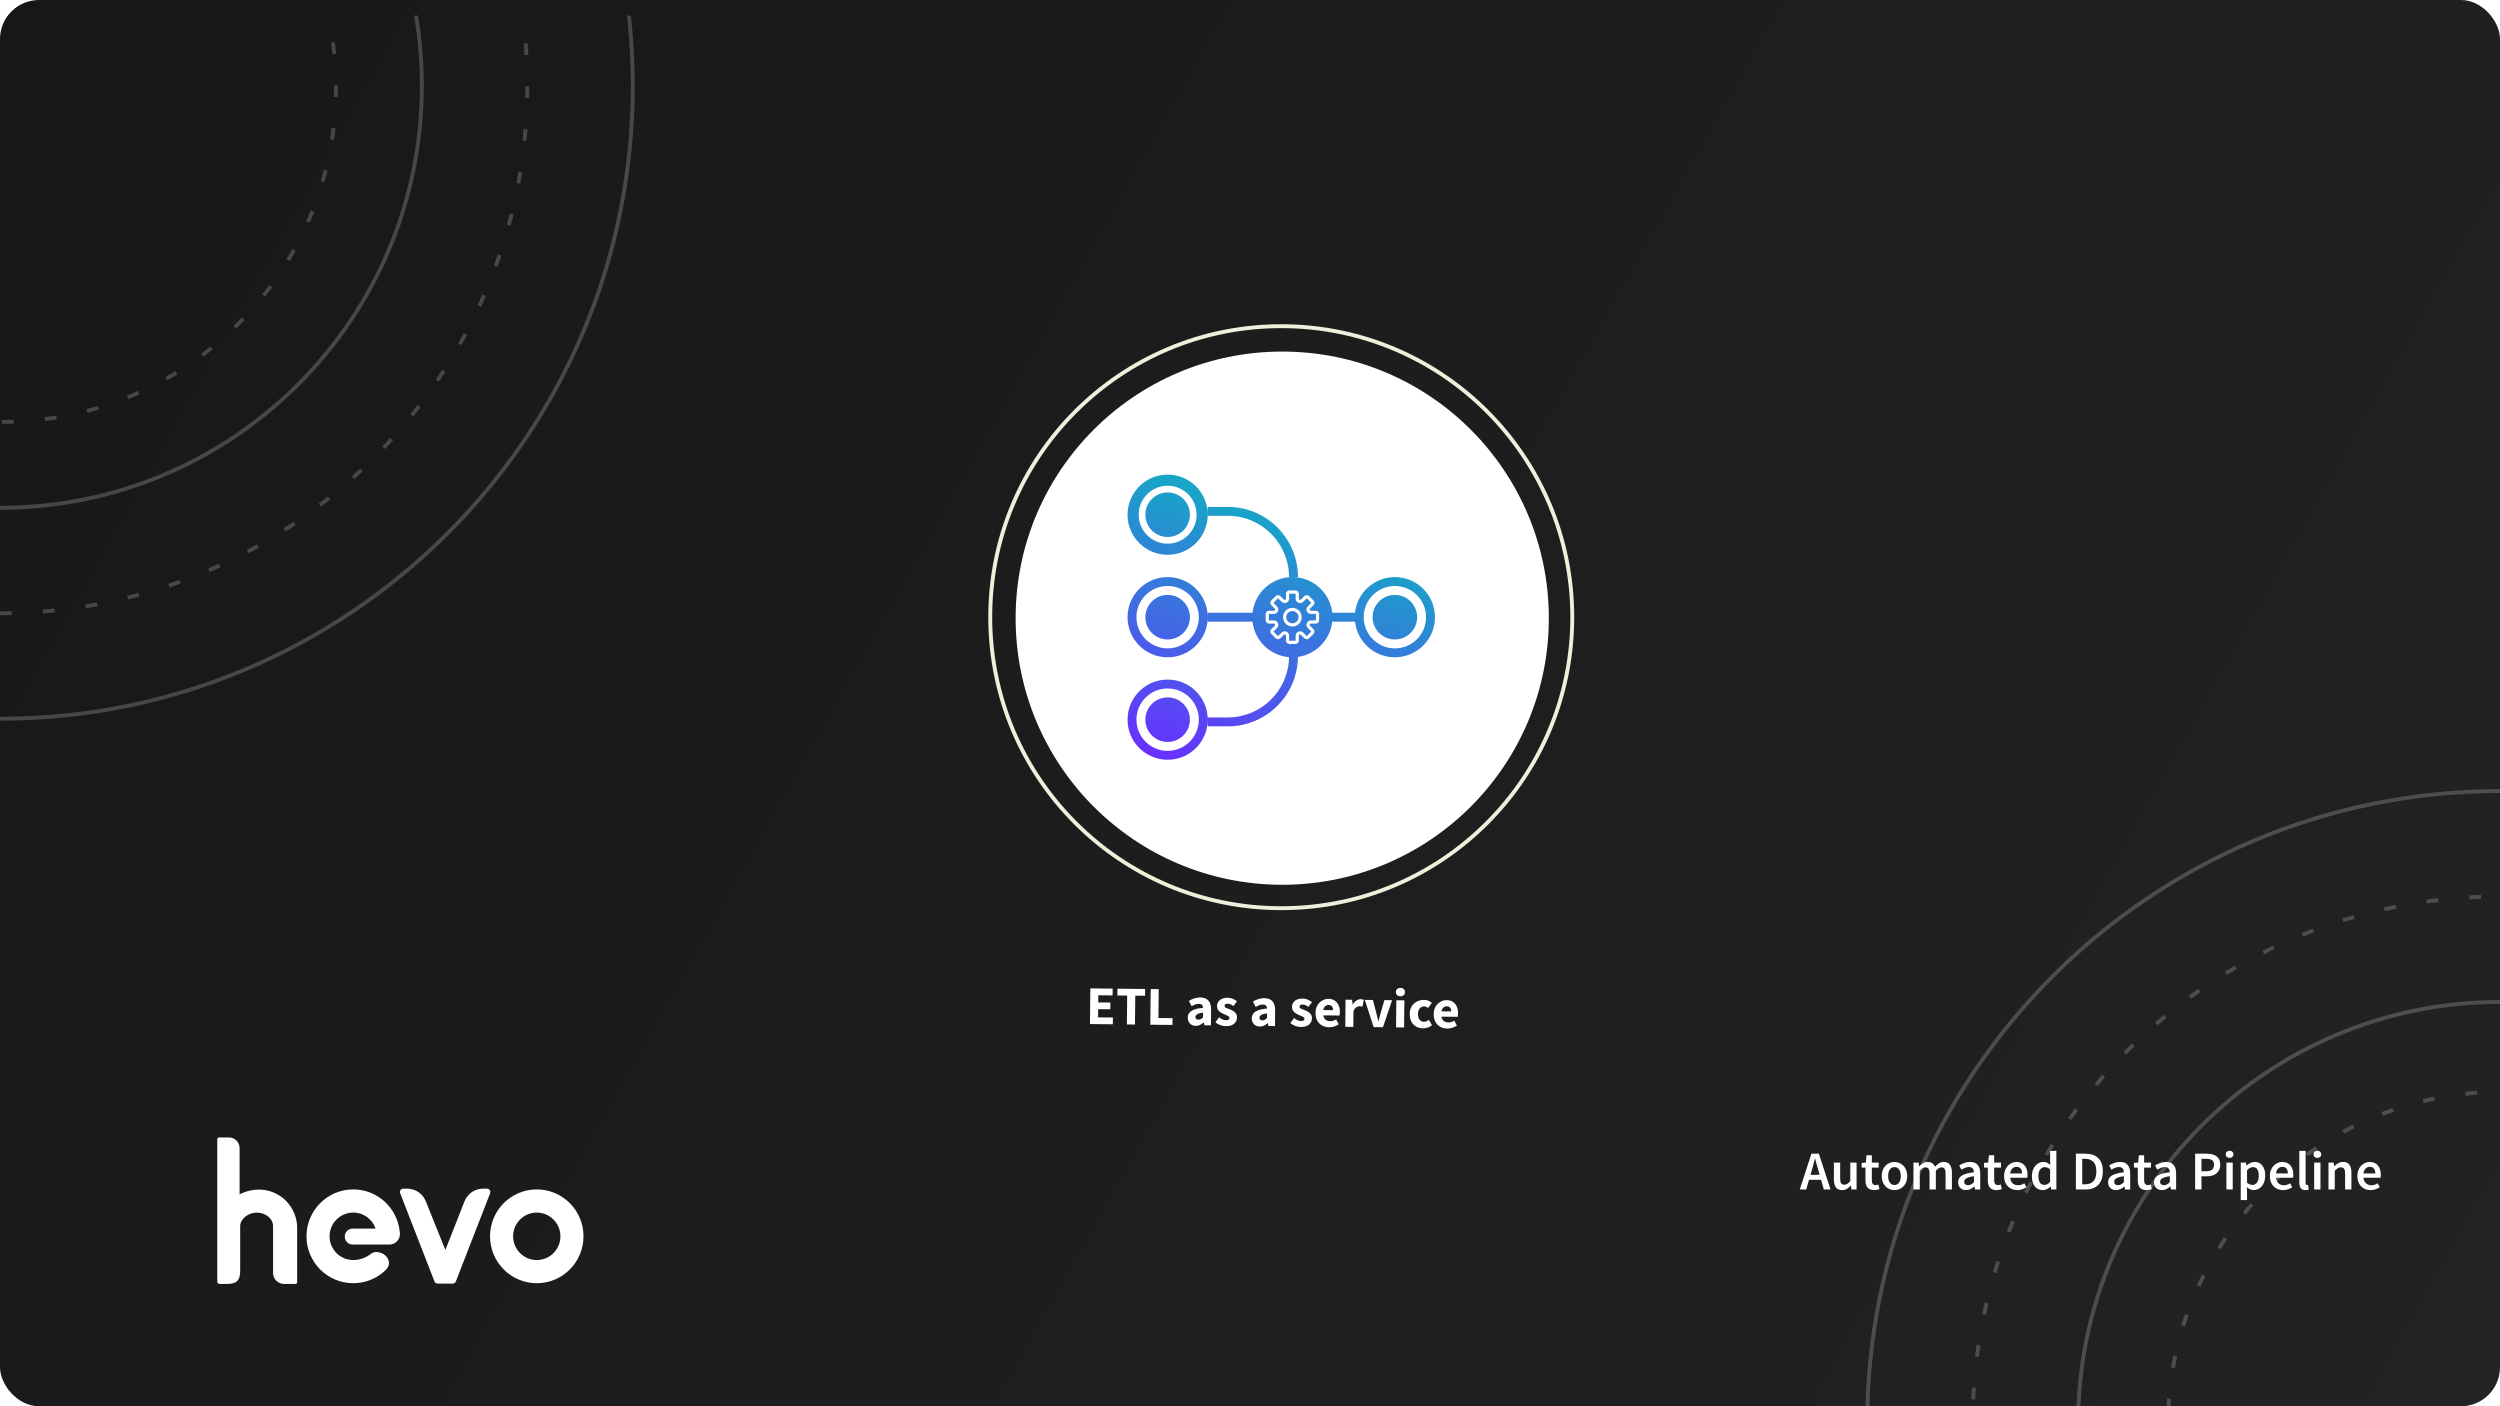 <?xml version="1.0"?>
<svg xmlns="http://www.w3.org/2000/svg" width="1280" height="720" viewBox="0 0 1280 720" fill="none">
<g clip-path="url(#clip0_21473_74171)">
<rect width="1280" height="720" rx="20" fill="white"/>
<rect width="1280" height="720" fill="url(#paint0_linear_21473_74171)"/>
<g clip-path="url(#clip1_21473_74171)" filter="url(#filter0_dd_21473_74171)">
<path opacity="0.2" d="M1280 1045C1458.94 1045 1604 899.94 1604 721C1604 542.06 1458.94 397 1280 397C1101.06 397 956 542.06 956 721C956 899.94 1101.06 1045 1280 1045Z" stroke="white" stroke-width="2"/>
<path opacity="0.2" fill-rule="evenodd" clip-rule="evenodd" d="M1280 991C1429.12 991 1550 870.117 1550 721C1550 571.883 1429.12 451 1280 451C1130.88 451 1010 571.883 1010 721C1010 870.117 1130.88 991 1280 991Z" stroke="white" stroke-width="2" stroke-dasharray="6 16"/>
<path opacity="0.2" d="M1280 937C1399.29 937 1496 840.294 1496 721C1496 601.706 1399.29 505 1280 505C1160.71 505 1064 601.706 1064 721C1064 840.294 1160.71 937 1280 937Z" stroke="white" stroke-width="2"/>
<path opacity="0.2" fill-rule="evenodd" clip-rule="evenodd" d="M1281 893C1375.44 893 1452 816.441 1452 722C1452 627.559 1375.44 551 1281 551C1186.56 551 1110 627.559 1110 722C1110 816.441 1186.56 893 1281 893Z" stroke="white" stroke-width="2" stroke-dasharray="6 16"/>
<path opacity="0.2" d="M0 360C178.94 360 324 214.94 324 36C324 -142.94 178.94 -288 0 -288C-178.94 -288 -324 -142.94 -324 36C-324 214.94 -178.94 360 0 360Z" stroke="white" stroke-width="2"/>
<path opacity="0.2" fill-rule="evenodd" clip-rule="evenodd" d="M0 306C149.117 306 270 185.117 270 36C270 -113.117 149.117 -234 0 -234C-149.117 -234 -270 -113.117 -270 36C-270 185.117 -149.117 306 0 306Z" stroke="white" stroke-width="2" stroke-dasharray="6 16"/>
<path opacity="0.2" d="M0 252C119.294 252 216 155.294 216 36C216 -83.293 119.294 -180 0 -180C-119.294 -180 -216 -83.293 -216 36C-216 155.294 -119.294 252 0 252Z" stroke="white" stroke-width="2"/>
<path opacity="0.2" fill-rule="evenodd" clip-rule="evenodd" d="M1 208C95.441 208 172 131.441 172 37C172 -57.441 95.441 -134 1 -134C-93.441 -134 -170 -57.441 -170 37C-170 131.441 -93.441 208 1 208Z" stroke="white" stroke-width="2" stroke-dasharray="6 16"/>
</g>
<path d="M927.619 599.256L926.975 601.496H931.651L931.007 599.256C930.708 598.285 930.419 597.287 930.139 596.26C929.878 595.233 929.616 594.216 929.355 593.208H929.243C928.982 594.235 928.72 595.261 928.459 596.288C928.198 597.296 927.918 598.285 927.619 599.256ZM921.487 609L927.451 590.688H931.259L937.223 609H933.807L932.379 604.044H926.219L924.791 609H921.487ZM943.179 609.336C941.704 609.336 940.631 608.869 939.959 607.936C939.287 606.984 938.951 605.631 938.951 603.876V595.252H942.171V603.456C942.171 604.595 942.339 605.397 942.675 605.864C943.011 606.331 943.552 606.564 944.299 606.564C944.896 606.564 945.419 606.415 945.867 606.116C946.334 605.817 946.828 605.332 947.351 604.66V595.252H950.571V609H947.939L947.687 606.984H947.603C947.006 607.693 946.352 608.263 945.643 608.692C944.952 609.121 944.131 609.336 943.179 609.336ZM959.493 609.336C958.691 609.336 958.009 609.215 957.449 608.972C956.908 608.729 956.46 608.393 956.105 607.964C955.769 607.516 955.517 606.993 955.349 606.396C955.2 605.78 955.125 605.099 955.125 604.352V597.8H953.165V595.392L955.293 595.252L955.685 591.5H958.373V595.252H961.873V597.8H958.373V604.352C958.373 605.957 959.017 606.76 960.305 606.76C960.548 606.76 960.791 606.732 961.033 606.676C961.295 606.62 961.528 606.545 961.733 606.452L962.293 608.832C961.92 608.963 961.491 609.075 961.005 609.168C960.539 609.28 960.035 609.336 959.493 609.336ZM969.957 609.336C969.098 609.336 968.277 609.177 967.493 608.86C966.709 608.543 966.009 608.076 965.393 607.46C964.796 606.844 964.32 606.088 963.965 605.192C963.61 604.296 963.433 603.279 963.433 602.14C963.433 601.001 963.61 599.984 963.965 599.088C964.32 598.192 964.796 597.436 965.393 596.82C966.009 596.204 966.709 595.737 967.493 595.42C968.277 595.084 969.098 594.916 969.957 594.916C970.816 594.916 971.637 595.084 972.421 595.42C973.224 595.737 973.924 596.204 974.521 596.82C975.118 597.436 975.594 598.192 975.949 599.088C976.322 599.984 976.509 601.001 976.509 602.14C976.509 603.279 976.322 604.296 975.949 605.192C975.594 606.088 975.118 606.844 974.521 607.46C973.924 608.076 973.224 608.543 972.421 608.86C971.637 609.177 970.816 609.336 969.957 609.336ZM969.957 606.704C970.965 606.704 971.758 606.293 972.337 605.472C972.916 604.632 973.205 603.521 973.205 602.14C973.205 600.74 972.916 599.629 972.337 598.808C971.758 597.968 970.965 597.548 969.957 597.548C968.949 597.548 968.156 597.968 967.577 598.808C967.017 599.629 966.737 600.74 966.737 602.14C966.737 603.521 967.017 604.632 967.577 605.472C968.156 606.293 968.949 606.704 969.957 606.704ZM979.696 609V595.252H982.356L982.58 597.128H982.692C983.271 596.512 983.896 595.989 984.568 595.56C985.259 595.131 986.034 594.916 986.892 594.916C987.9 594.916 988.703 595.131 989.3 595.56C989.916 595.989 990.383 596.596 990.7 597.38C991.354 596.671 992.035 596.083 992.744 595.616C993.454 595.149 994.247 594.916 995.124 594.916C996.58 594.916 997.654 595.392 998.344 596.344C999.035 597.277 999.38 598.621 999.38 600.376V609H996.132V600.796C996.132 599.657 995.955 598.855 995.6 598.388C995.264 597.921 994.742 597.688 994.032 597.688C993.174 597.688 992.212 598.257 991.148 599.396V609H987.928V600.796C987.928 599.657 987.751 598.855 987.396 598.388C987.06 597.921 986.528 597.688 985.8 597.688C984.942 597.688 983.98 598.257 982.916 599.396V609H979.696ZM1006.63 609.336C1005.41 609.336 1004.43 608.972 1003.69 608.244C1002.94 607.497 1002.57 606.517 1002.57 605.304C1002.57 604.576 1002.72 603.932 1003.01 603.372C1003.33 602.793 1003.82 602.299 1004.47 601.888C1005.14 601.477 1005.98 601.132 1006.99 600.852C1008.02 600.572 1009.24 600.357 1010.66 600.208C1010.64 599.853 1010.58 599.517 1010.49 599.2C1010.42 598.864 1010.28 598.575 1010.07 598.332C1009.88 598.071 1009.63 597.875 1009.31 597.744C1009 597.595 1008.6 597.52 1008.14 597.52C1007.47 597.52 1006.8 597.651 1006.15 597.912C1005.52 598.173 1004.89 598.491 1004.27 598.864L1003.1 596.708C1003.86 596.223 1004.72 595.803 1005.67 595.448C1006.63 595.093 1007.65 594.916 1008.75 594.916C1010.47 594.916 1011.75 595.429 1012.59 596.456C1013.45 597.464 1013.88 598.929 1013.88 600.852V609H1011.22L1010.99 607.488H1010.88C1010.27 608.011 1009.6 608.449 1008.89 608.804C1008.2 609.159 1007.45 609.336 1006.63 609.336ZM1007.66 606.816C1008.22 606.816 1008.73 606.685 1009.17 606.424C1009.64 606.163 1010.14 605.789 1010.66 605.304V602.224C1009.72 602.336 1008.94 602.485 1008.31 602.672C1007.67 602.859 1007.16 603.073 1006.77 603.316C1006.37 603.54 1006.09 603.801 1005.93 604.1C1005.76 604.399 1005.67 604.716 1005.67 605.052C1005.67 605.668 1005.86 606.116 1006.23 606.396C1006.61 606.676 1007.08 606.816 1007.66 606.816ZM1022.14 609.336C1021.34 609.336 1020.65 609.215 1020.09 608.972C1019.55 608.729 1019.1 608.393 1018.75 607.964C1018.41 607.516 1018.16 606.993 1017.99 606.396C1017.84 605.78 1017.77 605.099 1017.77 604.352V597.8H1015.81V595.392L1017.94 595.252L1018.33 591.5H1021.02V595.252H1024.52V597.8H1021.02V604.352C1021.02 605.957 1021.66 606.76 1022.95 606.76C1023.19 606.76 1023.44 606.732 1023.68 606.676C1023.94 606.62 1024.17 606.545 1024.38 606.452L1024.94 608.832C1024.56 608.963 1024.14 609.075 1023.65 609.168C1023.18 609.28 1022.68 609.336 1022.14 609.336ZM1032.85 609.336C1031.9 609.336 1031.02 609.177 1030.19 608.86C1029.37 608.524 1028.65 608.048 1028.04 607.432C1027.42 606.816 1026.94 606.069 1026.58 605.192C1026.25 604.296 1026.08 603.279 1026.08 602.14C1026.08 601.02 1026.26 600.012 1026.61 599.116C1026.96 598.22 1027.43 597.464 1028.01 596.848C1028.61 596.232 1029.29 595.756 1030.05 595.42C1030.82 595.084 1031.6 594.916 1032.41 594.916C1033.34 594.916 1034.16 595.075 1034.87 595.392C1035.58 595.709 1036.17 596.157 1036.63 596.736C1037.12 597.315 1037.48 598.005 1037.73 598.808C1037.97 599.611 1038.09 600.488 1038.09 601.44C1038.09 601.757 1038.07 602.056 1038.03 602.336C1038.02 602.616 1037.99 602.84 1037.95 603.008H1029.21C1029.36 604.24 1029.79 605.192 1030.5 605.864C1031.23 606.517 1032.15 606.844 1033.27 606.844C1033.87 606.844 1034.42 606.76 1034.93 606.592C1035.45 606.405 1035.96 606.153 1036.47 605.836L1037.56 607.852C1036.9 608.281 1036.18 608.636 1035.37 608.916C1034.57 609.196 1033.73 609.336 1032.85 609.336ZM1029.19 600.824H1035.29C1035.29 599.76 1035.06 598.929 1034.59 598.332C1034.14 597.716 1033.44 597.408 1032.49 597.408C1031.67 597.408 1030.95 597.697 1030.33 598.276C1029.72 598.855 1029.34 599.704 1029.19 600.824ZM1045.98 609.336C1044.25 609.336 1042.86 608.711 1041.84 607.46C1040.83 606.191 1040.33 604.417 1040.33 602.14C1040.33 601.02 1040.48 600.012 1040.8 599.116C1041.14 598.22 1041.58 597.464 1042.12 596.848C1042.66 596.232 1043.27 595.756 1043.97 595.42C1044.67 595.084 1045.4 594.916 1046.15 594.916C1046.93 594.916 1047.6 595.056 1048.14 595.336C1048.68 595.597 1049.22 595.961 1049.76 596.428L1049.65 594.216V589.232H1052.87V609H1050.21L1049.99 607.516H1049.87C1049.37 608.02 1048.78 608.449 1048.11 608.804C1047.44 609.159 1046.73 609.336 1045.98 609.336ZM1046.77 606.676C1047.79 606.676 1048.75 606.163 1049.65 605.136V598.724C1049.16 598.295 1048.69 597.996 1048.22 597.828C1047.77 597.66 1047.32 597.576 1046.85 597.576C1045.95 597.576 1045.2 597.968 1044.58 598.752C1043.97 599.536 1043.66 600.656 1043.66 602.112C1043.66 603.605 1043.92 604.744 1044.44 605.528C1044.98 606.293 1045.76 606.676 1046.77 606.676ZM1062.86 609V590.688H1067.76C1070.56 590.688 1072.74 591.444 1074.31 592.956C1075.88 594.468 1076.66 596.736 1076.66 599.76C1076.66 601.272 1076.45 602.607 1076.04 603.764C1075.65 604.921 1075.07 605.892 1074.31 606.676C1073.56 607.441 1072.65 608.02 1071.56 608.412C1070.5 608.804 1069.29 609 1067.92 609H1062.86ZM1066.1 606.368H1067.53C1069.4 606.368 1070.83 605.836 1071.82 604.772C1072.82 603.689 1073.33 602.019 1073.33 599.76C1073.33 597.52 1072.82 595.887 1071.82 594.86C1070.81 593.833 1069.38 593.32 1067.53 593.32H1066.1V606.368ZM1083.41 609.336C1082.19 609.336 1081.21 608.972 1080.47 608.244C1079.72 607.497 1079.35 606.517 1079.35 605.304C1079.35 604.576 1079.5 603.932 1079.8 603.372C1080.11 602.793 1080.6 602.299 1081.25 601.888C1081.92 601.477 1082.76 601.132 1083.77 600.852C1084.8 600.572 1086.02 600.357 1087.44 600.208C1087.42 599.853 1087.36 599.517 1087.27 599.2C1087.2 598.864 1087.06 598.575 1086.85 598.332C1086.66 598.071 1086.41 597.875 1086.1 597.744C1085.78 597.595 1085.39 597.52 1084.92 597.52C1084.25 597.52 1083.58 597.651 1082.93 597.912C1082.3 598.173 1081.67 598.491 1081.06 598.864L1079.88 596.708C1080.64 596.223 1081.5 595.803 1082.46 595.448C1083.41 595.093 1084.43 594.916 1085.54 594.916C1087.25 594.916 1088.53 595.429 1089.37 596.456C1090.23 597.464 1090.66 598.929 1090.66 600.852V609H1088L1087.78 607.488H1087.66C1087.05 608.011 1086.38 608.449 1085.68 608.804C1084.98 609.159 1084.23 609.336 1083.41 609.336ZM1084.44 606.816C1085 606.816 1085.51 606.685 1085.96 606.424C1086.42 606.163 1086.92 605.789 1087.44 605.304V602.224C1086.51 602.336 1085.72 602.485 1085.09 602.672C1084.45 602.859 1083.94 603.073 1083.55 603.316C1083.16 603.54 1082.88 603.801 1082.71 604.1C1082.54 604.399 1082.46 604.716 1082.46 605.052C1082.46 605.668 1082.64 606.116 1083.02 606.396C1083.39 606.676 1083.86 606.816 1084.44 606.816ZM1098.92 609.336C1098.12 609.336 1097.44 609.215 1096.88 608.972C1096.33 608.729 1095.89 608.393 1095.53 607.964C1095.2 607.516 1094.94 606.993 1094.78 606.396C1094.63 605.78 1094.55 605.099 1094.55 604.352V597.8H1092.59V595.392L1094.72 595.252L1095.11 591.5H1097.8V595.252H1101.3V597.8H1097.8V604.352C1097.8 605.957 1098.44 606.76 1099.73 606.76C1099.97 606.76 1100.22 606.732 1100.46 606.676C1100.72 606.62 1100.95 606.545 1101.16 606.452L1101.72 608.832C1101.35 608.963 1100.92 609.075 1100.43 609.168C1099.96 609.28 1099.46 609.336 1098.92 609.336ZM1106.92 609.336C1105.71 609.336 1104.73 608.972 1103.98 608.244C1103.24 607.497 1102.86 606.517 1102.86 605.304C1102.86 604.576 1103.01 603.932 1103.31 603.372C1103.63 602.793 1104.11 602.299 1104.77 601.888C1105.44 601.477 1106.28 601.132 1107.29 600.852C1108.31 600.572 1109.54 600.357 1110.95 600.208C1110.94 599.853 1110.88 599.517 1110.79 599.2C1110.71 598.864 1110.57 598.575 1110.37 598.332C1110.18 598.071 1109.93 597.875 1109.61 597.744C1109.29 597.595 1108.9 597.52 1108.43 597.52C1107.76 597.52 1107.1 597.651 1106.45 597.912C1105.81 598.173 1105.19 598.491 1104.57 598.864L1103.39 596.708C1104.16 596.223 1105.02 595.803 1105.97 595.448C1106.92 595.093 1107.95 594.916 1109.05 594.916C1110.77 594.916 1112.05 595.429 1112.89 596.456C1113.75 597.464 1114.17 598.929 1114.17 600.852V609H1111.51L1111.29 607.488H1111.18C1110.56 608.011 1109.9 608.449 1109.19 608.804C1108.5 609.159 1107.74 609.336 1106.92 609.336ZM1107.96 606.816C1108.52 606.816 1109.02 606.685 1109.47 606.424C1109.94 606.163 1110.43 605.789 1110.95 605.304V602.224C1110.02 602.336 1109.24 602.485 1108.6 602.672C1107.97 602.859 1107.45 603.073 1107.06 603.316C1106.67 603.54 1106.39 603.801 1106.22 604.1C1106.05 604.399 1105.97 604.716 1105.97 605.052C1105.97 605.668 1106.16 606.116 1106.53 606.396C1106.9 606.676 1107.38 606.816 1107.96 606.816ZM1123.91 609V590.688H1129.68C1130.69 590.688 1131.62 590.781 1132.48 590.968C1133.36 591.155 1134.12 591.472 1134.75 591.92C1135.38 592.368 1135.88 592.956 1136.23 593.684C1136.59 594.393 1136.77 595.28 1136.77 596.344C1136.77 597.352 1136.59 598.229 1136.23 598.976C1135.88 599.723 1135.38 600.348 1134.75 600.852C1134.13 601.337 1133.4 601.701 1132.54 601.944C1131.7 602.168 1130.78 602.28 1129.79 602.28H1127.16V609H1123.91ZM1127.16 599.676H1129.54C1132.23 599.676 1133.57 598.565 1133.57 596.344C1133.57 595.187 1133.22 594.393 1132.51 593.964C1131.82 593.516 1130.79 593.292 1129.43 593.292H1127.16V599.676ZM1139.93 609V595.252H1143.15V609H1139.93ZM1141.55 592.844C1140.98 592.844 1140.5 592.676 1140.13 592.34C1139.75 592.004 1139.57 591.565 1139.57 591.024C1139.57 590.483 1139.75 590.044 1140.13 589.708C1140.5 589.353 1140.98 589.176 1141.55 589.176C1142.13 589.176 1142.61 589.353 1142.98 589.708C1143.36 590.044 1143.54 590.483 1143.54 591.024C1143.54 591.565 1143.36 592.004 1142.98 592.34C1142.61 592.676 1142.13 592.844 1141.55 592.844ZM1147.26 614.432V595.252H1149.92L1150.14 596.708H1150.25C1150.83 596.223 1151.48 595.803 1152.19 595.448C1152.9 595.093 1153.63 594.916 1154.4 594.916C1155.26 594.916 1156.01 595.084 1156.67 595.42C1157.34 595.737 1157.91 596.204 1158.37 596.82C1158.84 597.436 1159.2 598.173 1159.44 599.032C1159.68 599.891 1159.8 600.852 1159.8 601.916C1159.8 603.092 1159.63 604.147 1159.3 605.08C1158.98 605.995 1158.55 606.769 1158.01 607.404C1157.47 608.02 1156.84 608.496 1156.13 608.832C1155.43 609.168 1154.69 609.336 1153.92 609.336C1153.33 609.336 1152.73 609.205 1152.13 608.944C1151.53 608.683 1150.95 608.309 1150.39 607.824L1150.48 610.12V614.432H1147.26ZM1153.25 606.676C1154.17 606.676 1154.93 606.284 1155.55 605.5C1156.16 604.697 1156.47 603.512 1156.47 601.944C1156.47 600.563 1156.24 599.489 1155.77 598.724C1155.3 597.959 1154.55 597.576 1153.5 597.576C1152.53 597.576 1151.52 598.089 1150.48 599.116V605.528C1150.98 605.957 1151.47 606.256 1151.93 606.424C1152.4 606.592 1152.84 606.676 1153.25 606.676ZM1168.94 609.336C1167.99 609.336 1167.1 609.177 1166.28 608.86C1165.46 608.524 1164.74 608.048 1164.13 607.432C1163.51 606.816 1163.03 606.069 1162.67 605.192C1162.34 604.296 1162.17 603.279 1162.17 602.14C1162.17 601.02 1162.34 600.012 1162.7 599.116C1163.05 598.22 1163.52 597.464 1164.1 596.848C1164.7 596.232 1165.38 595.756 1166.14 595.42C1166.91 595.084 1167.69 594.916 1168.5 594.916C1169.43 594.916 1170.25 595.075 1170.96 595.392C1171.67 595.709 1172.26 596.157 1172.72 596.736C1173.21 597.315 1173.57 598.005 1173.82 598.808C1174.06 599.611 1174.18 600.488 1174.18 601.44C1174.18 601.757 1174.16 602.056 1174.12 602.336C1174.1 602.616 1174.08 602.84 1174.04 603.008H1165.3C1165.45 604.24 1165.88 605.192 1166.59 605.864C1167.32 606.517 1168.24 606.844 1169.36 606.844C1169.96 606.844 1170.51 606.76 1171.02 606.592C1171.54 606.405 1172.05 606.153 1172.56 605.836L1173.65 607.852C1172.99 608.281 1172.27 608.636 1171.46 608.916C1170.66 609.196 1169.82 609.336 1168.94 609.336ZM1165.28 600.824H1171.38C1171.38 599.76 1171.15 598.929 1170.68 598.332C1170.23 597.716 1169.53 597.408 1168.58 597.408C1167.76 597.408 1167.04 597.697 1166.42 598.276C1165.81 598.855 1165.42 599.704 1165.28 600.824ZM1180.39 609.336C1179.23 609.336 1178.42 608.991 1177.95 608.3C1177.49 607.609 1177.25 606.667 1177.25 605.472V589.232H1180.47V605.64C1180.47 606.032 1180.55 606.312 1180.7 606.48C1180.85 606.629 1181.01 606.704 1181.17 606.704C1181.25 606.704 1181.31 606.704 1181.37 606.704C1181.45 606.704 1181.55 606.685 1181.68 606.648L1182.1 609.056C1181.67 609.243 1181.1 609.336 1180.39 609.336ZM1184.86 609V595.252H1188.08V609H1184.86ZM1186.48 592.844C1185.9 592.844 1185.43 592.676 1185.05 592.34C1184.68 592.004 1184.49 591.565 1184.49 591.024C1184.49 590.483 1184.68 590.044 1185.05 589.708C1185.43 589.353 1185.9 589.176 1186.48 589.176C1187.06 589.176 1187.54 589.353 1187.91 589.708C1188.28 590.044 1188.47 590.483 1188.47 591.024C1188.47 591.565 1188.28 592.004 1187.91 592.34C1187.54 592.676 1187.06 592.844 1186.48 592.844ZM1192.18 609V595.252H1194.84L1195.07 597.1H1195.18C1195.8 596.503 1196.46 595.989 1197.17 595.56C1197.9 595.131 1198.74 594.916 1199.69 594.916C1201.16 594.916 1202.24 595.392 1202.91 596.344C1203.58 597.277 1203.92 598.621 1203.92 600.376V609H1200.7V600.796C1200.7 599.657 1200.53 598.855 1200.19 598.388C1199.86 597.921 1199.31 597.688 1198.54 597.688C1197.94 597.688 1197.41 597.837 1196.94 598.136C1196.5 598.416 1195.98 598.836 1195.4 599.396V609H1192.18ZM1213.73 609.336C1212.78 609.336 1211.89 609.177 1211.07 608.86C1210.25 608.524 1209.53 608.048 1208.92 607.432C1208.3 606.816 1207.82 606.069 1207.46 605.192C1207.12 604.296 1206.96 603.279 1206.96 602.14C1206.96 601.02 1207.13 600.012 1207.49 599.116C1207.84 598.22 1208.31 597.464 1208.89 596.848C1209.49 596.232 1210.17 595.756 1210.93 595.42C1211.7 595.084 1212.48 594.916 1213.28 594.916C1214.22 594.916 1215.04 595.075 1215.75 595.392C1216.46 595.709 1217.05 596.157 1217.51 596.736C1218 597.315 1218.36 598.005 1218.6 598.808C1218.85 599.611 1218.97 600.488 1218.97 601.44C1218.97 601.757 1218.95 602.056 1218.91 602.336C1218.89 602.616 1218.87 602.84 1218.83 603.008H1210.09C1210.24 604.24 1210.67 605.192 1211.38 605.864C1212.11 606.517 1213.03 606.844 1214.15 606.844C1214.75 606.844 1215.3 606.76 1215.8 606.592C1216.33 606.405 1216.84 606.153 1217.34 605.836L1218.44 607.852C1217.78 608.281 1217.06 608.636 1216.25 608.916C1215.45 609.196 1214.61 609.336 1213.73 609.336ZM1210.06 600.824H1216.17C1216.17 599.76 1215.94 598.929 1215.47 598.332C1215.02 597.716 1214.32 597.408 1213.37 597.408C1212.55 597.408 1211.83 597.697 1211.21 598.276C1210.6 598.855 1210.21 599.704 1210.06 600.824Z" fill="white"/>
<path d="M122.676 588.413V611.487C122.729 611.456 126.922 609.072 132.599 609.072C143.392 609.072 152.142 617.857 152.142 628.695V656.517C152.142 656.991 151.759 657.375 151.287 657.375H145.827L145.346 657.354C142.343 657.354 139.814 654.848 139.814 651.834L139.815 651.069V629.299C139.815 629.288 139.814 629.277 139.814 629.266V627.79C139.814 623.574 135.532 620.846 131.396 620.846C127.26 620.846 122.977 624.003 122.977 627.79V650.159C122.977 650.612 122.971 651.07 122.949 651.525C122.8 654.521 121.894 657.347 116.723 657.375C116.697 657.375 116.671 657.375 116.645 657.375H112.453C111.789 657.375 111.25 656.834 111.25 656.167V583.233C111.25 582.759 111.633 582.375 112.105 582.375H117.231C120.235 582.375 122.669 584.818 122.669 587.831L122.676 588.413Z" fill="white"/>
<path d="M199.34 637.212C202.343 637.212 204.777 634.769 204.777 631.755L204.66 630.623C203.475 618.475 193.269 608.982 180.852 608.982C167.639 608.983 156.926 619.731 156.926 632.99C156.926 646.249 167.639 656.998 180.852 656.998C187.354 656.998 193.249 654.396 197.561 650.172C201.37 646.441 197.809 641.031 192.487 641.031C191.549 641.031 190.653 641.421 189.908 641.993C188.329 643.208 185.141 645.141 180.852 645.141C174.164 645.141 168.742 639.701 168.742 632.99C168.743 626.279 174.164 620.838 180.852 620.838C186.158 620.838 190.665 624.261 192.303 629.027H180.58C178.328 629.027 176.502 630.859 176.502 633.119C176.502 635.379 178.328 637.212 180.58 637.212H199.34Z" fill="white"/>
<path fill-rule="evenodd" clip-rule="evenodd" d="M274.825 608.982C288.038 608.982 298.75 619.731 298.75 632.99C298.75 646.249 288.038 656.998 274.825 656.998C261.611 656.998 250.899 646.249 250.899 632.99C250.899 619.731 261.611 608.982 274.825 608.982ZM274.825 620.838C268.137 620.838 262.715 626.279 262.715 632.99C262.715 639.701 268.137 645.141 274.825 645.142C281.514 645.141 286.935 639.701 286.935 632.99C286.935 626.279 281.514 620.838 274.825 620.838Z" fill="white"/>
<path d="M206.477 608.584H208.48C212.662 608.584 216.425 611.134 217.992 615.027L228.028 639.982L237.848 615.027C239.414 611.134 243.177 608.584 247.359 608.584H249.362C250.566 608.584 251.392 609.8 250.955 610.925L233.394 656.097C233.138 656.756 232.506 657.19 231.801 657.19H224.038C223.333 657.19 222.701 656.756 222.445 656.097L204.884 610.925C204.447 609.8 205.273 608.584 206.477 608.584Z" fill="white"/>
<path d="M558.061 524.314L558.258 506.059L569.682 506.182L569.644 509.654L562.336 509.575L562.297 513.243L568.512 513.31L568.475 516.754L562.26 516.687L562.214 520.886L569.802 520.969L569.764 524.44L558.061 524.314ZM576.955 524.518L577.115 509.735L572.104 509.681L572.141 506.209L586.308 506.362L586.271 509.834L581.259 509.78L581.099 524.563L576.955 524.518ZM588.957 524.648L589.155 506.393L593.271 506.438L593.111 521.221L600.334 521.299L600.297 524.771L588.957 524.648ZM612.214 525.236C610.945 525.222 609.941 524.81 609.203 523.999C608.466 523.17 608.103 522.167 608.116 520.991C608.131 519.535 608.76 518.403 610.001 517.595C611.241 516.787 613.235 516.258 615.982 516.008C615.951 515.392 615.77 514.904 615.438 514.546C615.125 514.169 614.585 513.977 613.82 513.968C613.241 513.962 612.652 514.068 612.053 514.285C611.453 514.503 610.815 514.804 610.139 515.189L608.684 512.457C609.567 511.925 610.505 511.496 611.498 511.171C612.51 510.846 613.557 510.689 614.639 510.701C616.413 510.72 617.77 511.248 618.711 512.285C619.651 513.322 620.11 514.905 620.087 517.032L620.001 524.984L616.641 524.948L616.377 523.517L616.265 523.515C615.681 524.032 615.051 524.454 614.375 524.783C613.718 525.093 612.998 525.244 612.214 525.236ZM613.648 522.059C614.115 522.064 614.518 521.966 614.856 521.764C615.213 521.544 615.571 521.258 615.929 520.908L615.955 518.472C614.498 518.643 613.486 518.93 612.922 519.335C612.358 519.721 612.073 520.185 612.067 520.726C612.062 521.174 612.198 521.511 612.476 521.738C612.772 521.947 613.163 522.054 613.648 522.059ZM627.567 525.402C626.652 525.392 625.711 525.204 624.745 524.839C623.797 524.474 622.971 523.999 622.268 523.412L624.144 520.857C624.773 521.33 625.376 521.701 625.952 521.968C626.546 522.217 627.133 522.345 627.712 522.351C628.328 522.358 628.777 522.26 629.059 522.058C629.341 521.837 629.485 521.549 629.488 521.194C629.492 520.877 629.355 520.614 629.077 520.406C628.818 520.198 628.475 520.007 628.047 519.835C627.62 519.643 627.164 519.452 626.681 519.26C626.124 519.03 625.567 518.744 625.01 518.402C624.473 518.06 624.02 517.626 623.652 517.099C623.285 516.554 623.105 515.898 623.114 515.133C623.128 513.845 623.624 512.805 624.603 512.013C625.601 511.221 626.894 510.834 628.48 510.851C629.544 510.862 630.475 511.059 631.274 511.441C632.091 511.805 632.787 512.214 633.361 512.668L631.486 515.112C631.005 514.733 630.523 514.439 630.04 514.228C629.557 514.017 629.073 513.909 628.587 513.904C627.523 513.893 626.987 514.251 626.98 514.979C626.975 515.427 627.232 515.775 627.752 516.023C628.291 516.253 628.914 516.503 629.62 516.772C630.215 516.983 630.791 517.26 631.347 517.602C631.923 517.926 632.394 518.36 632.761 518.906C633.148 519.433 633.336 520.125 633.327 520.984C633.313 522.235 632.817 523.293 631.836 524.16C630.857 525.008 629.433 525.422 627.567 525.402ZM644.997 525.591C643.728 525.577 642.724 525.165 641.986 524.354C641.249 523.524 640.886 522.522 640.899 521.346C640.915 519.89 641.543 518.758 642.784 517.95C644.025 517.142 646.018 516.613 648.765 516.363C648.735 515.746 648.553 515.259 648.221 514.901C647.908 514.524 647.369 514.332 646.603 514.323C646.025 514.317 645.435 514.423 644.836 514.64C644.236 514.858 643.598 515.159 642.922 515.543L641.467 512.812C642.35 512.28 643.289 511.851 644.281 511.526C645.293 511.201 646.34 511.044 647.423 511.056C649.196 511.075 650.553 511.603 651.494 512.64C652.435 513.677 652.894 515.259 652.87 517.387L652.784 525.339L649.425 525.302L649.16 523.871L649.048 523.87C648.464 524.387 647.834 524.809 647.158 525.138C646.502 525.448 645.781 525.599 644.997 525.591ZM646.432 522.414C646.898 522.419 647.301 522.321 647.639 522.119C647.996 521.899 648.354 521.613 648.712 521.262L648.739 518.827C647.281 518.997 646.27 519.285 645.705 519.69C645.141 520.076 644.856 520.539 644.85 521.081C644.845 521.529 644.982 521.866 645.259 522.093C645.556 522.302 645.946 522.409 646.432 522.414ZM665.955 525.817C665.041 525.807 664.1 525.62 663.133 525.255C662.185 524.89 661.359 524.414 660.656 523.828L662.532 521.272C663.162 521.746 663.764 522.116 664.34 522.384C664.935 522.633 665.522 522.76 666.1 522.767C666.716 522.773 667.165 522.676 667.447 522.473C667.73 522.252 667.873 521.965 667.877 521.61C667.88 521.293 667.743 521.03 667.465 520.821C667.206 520.613 666.863 520.423 666.435 520.25C666.008 520.059 665.553 519.867 665.07 519.675C664.512 519.445 663.955 519.159 663.399 518.817C662.861 518.475 662.408 518.041 662.041 517.514C661.673 516.969 661.494 516.314 661.502 515.549C661.516 514.261 662.013 513.221 662.992 512.428C663.99 511.637 665.282 511.249 666.869 511.266C667.933 511.278 668.864 511.475 669.662 511.857C670.48 512.22 671.175 512.629 671.749 513.083L669.875 515.527C669.393 515.149 668.911 514.854 668.428 514.643C667.945 514.433 667.461 514.325 666.976 514.32C665.912 514.308 665.376 514.666 665.368 515.394C665.363 515.842 665.621 516.19 666.141 516.439C666.68 516.669 667.302 516.918 668.009 517.187C668.604 517.399 669.179 517.676 669.736 518.018C670.311 518.341 670.782 518.776 671.15 519.321C671.536 519.848 671.725 520.541 671.715 521.399C671.702 522.65 671.205 523.709 670.225 524.575C669.245 525.424 667.822 525.838 665.955 525.817ZM680.496 525.975C679.171 525.96 677.98 525.658 676.922 525.068C675.864 524.478 675.033 523.638 674.429 522.549C673.825 521.46 673.531 520.15 673.548 518.619C673.564 517.107 673.886 515.813 674.514 514.737C675.16 513.662 675.99 512.84 677.004 512.272C678.019 511.686 679.077 511.398 680.178 511.41C681.503 511.425 682.592 511.735 683.444 512.342C684.315 512.93 684.96 513.73 685.378 514.743C685.815 515.737 686.027 516.869 686.013 518.138C686.01 518.493 685.987 518.847 685.946 519.201C685.905 519.537 685.865 519.788 685.826 519.956L677.51 519.866C677.686 520.876 678.098 521.627 678.746 522.12C679.394 522.593 680.176 522.835 681.09 522.845C682.08 522.856 683.081 522.558 684.096 521.953L685.441 524.46C684.726 524.938 683.929 525.312 683.049 525.582C682.168 525.853 681.318 525.984 680.496 525.975ZM677.512 517.15L682.523 517.204C682.532 516.439 682.352 515.811 681.984 515.322C681.635 514.814 681.049 514.556 680.228 514.547C679.593 514.54 679.022 514.758 678.513 515.201C678.004 515.624 677.67 516.274 677.512 517.15ZM688.776 525.728L688.926 511.841L692.286 511.877L692.539 514.316L692.651 514.318C693.165 513.39 693.78 512.706 694.494 512.265C695.208 511.806 695.92 511.581 696.629 511.588C697.021 511.593 697.347 511.624 697.608 511.683C697.869 511.723 698.092 511.791 698.278 511.886L697.568 515.435C697.326 515.357 697.084 515.299 696.841 515.259C696.618 515.219 696.357 515.198 696.058 515.194C695.535 515.189 694.983 515.379 694.4 515.765C693.836 516.132 693.362 516.78 692.979 517.709L692.891 525.773L688.776 525.728ZM703.314 525.886L698.789 511.948L702.933 511.993L704.654 518.564C704.833 519.256 705.003 519.968 705.163 520.697C705.342 521.409 705.521 522.129 705.699 522.859L705.811 522.86C705.987 522.134 706.163 521.417 706.339 520.71C706.533 519.984 706.728 519.277 706.922 518.588L708.812 512.056L712.76 512.099L708.074 525.937L703.314 525.886ZM714.778 526.01L714.928 512.122L719.044 512.167L718.894 526.054L714.778 526.01ZM716.994 510.101C716.304 510.093 715.746 509.891 715.321 509.495C714.896 509.098 714.687 508.573 714.694 507.92C714.701 507.266 714.921 506.746 715.355 506.359C715.788 505.971 716.35 505.781 717.041 505.789C717.732 505.796 718.289 505.998 718.715 506.395C719.14 506.792 719.349 507.317 719.342 507.97C719.334 508.623 719.114 509.144 718.681 509.531C718.247 509.918 717.685 510.108 716.994 510.101ZM728.56 526.495C727.272 526.481 726.108 526.188 725.069 525.617C724.049 525.027 723.237 524.188 722.632 523.098C722.047 521.991 721.763 520.672 721.779 519.141C721.796 517.592 722.146 516.279 722.83 515.204C723.513 514.129 724.409 513.317 725.516 512.769C726.624 512.202 727.812 511.926 729.081 511.94C729.94 511.949 730.694 512.097 731.345 512.384C732.014 512.671 732.607 513.032 733.125 513.467L731.164 516.106C730.517 515.558 729.895 515.281 729.297 515.274C728.308 515.263 727.511 515.609 726.906 516.312C726.32 517.015 726.02 517.973 726.007 519.187C725.994 520.381 726.273 521.346 726.844 522.08C727.433 522.796 728.176 523.158 729.072 523.168C729.52 523.173 729.96 523.084 730.391 522.902C730.822 522.702 731.217 522.463 731.575 522.187L733.17 524.893C732.472 525.482 731.721 525.904 730.916 526.156C730.11 526.39 729.325 526.503 728.56 526.495ZM741.005 526.629C739.679 526.615 738.488 526.313 737.43 525.723C736.372 525.133 735.541 524.293 734.937 523.204C734.333 522.114 734.039 520.804 734.056 519.274C734.072 517.762 734.394 516.468 735.022 515.392C735.668 514.316 736.498 513.495 737.513 512.927C738.527 512.34 739.585 512.053 740.686 512.065C742.011 512.08 743.1 512.39 743.952 512.997C744.823 513.585 745.468 514.385 745.886 515.398C746.324 516.392 746.535 517.523 746.522 518.793C746.518 519.147 746.495 519.502 746.454 519.856C746.413 520.192 746.373 520.443 746.334 520.611L738.018 520.521C738.194 521.531 738.606 522.282 739.254 522.774C739.902 523.248 740.684 523.49 741.598 523.5C742.588 523.51 743.59 523.213 744.604 522.608L745.949 525.115C745.235 525.593 744.437 525.967 743.557 526.237C742.677 526.508 741.826 526.638 741.005 526.629ZM738.02 517.805L743.032 517.859C743.04 517.094 742.86 516.466 742.492 515.977C742.143 515.469 741.557 515.211 740.736 515.202C740.102 515.195 739.53 515.413 739.021 515.855C738.512 516.279 738.179 516.929 738.02 517.805Z" fill="white"/>
<circle cx="656" cy="316" r="149" stroke="#EDF0DA" stroke-width="2"/>
<circle cx="656.5" cy="316.5" r="136.5" fill="white"/>
<path d="M597.828 347.938C609.167 347.938 618.359 357.13 618.359 368.469C618.359 379.808 609.167 389 597.828 389C586.489 389 577.297 379.808 577.297 368.469C577.297 357.13 586.489 347.938 597.828 347.938ZM597.828 352.5C589.009 352.5 581.859 359.649 581.859 368.469C581.859 377.288 589.009 384.438 597.828 384.438C606.647 384.438 613.797 377.288 613.797 368.469C613.797 359.649 606.647 352.5 597.828 352.5ZM597.828 357.062C604.128 357.062 609.234 362.169 609.234 368.469C609.234 374.768 604.128 379.875 597.828 379.875C591.529 379.875 586.422 374.768 586.422 368.469C586.422 362.169 591.529 357.062 597.828 357.062ZM714.172 295.469C725.511 295.469 734.703 304.661 734.703 316C734.703 327.339 725.511 336.531 714.172 336.531C703.604 336.531 694.902 328.547 693.768 318.281H682.107C681.076 327.608 673.799 335.05 664.55 336.333C664.35 356.005 648.344 371.891 628.625 371.891H618.359V367.328H628.625C645.782 367.328 659.719 353.553 659.985 336.459C650.205 335.649 642.372 327.985 641.299 318.281H618.359V313.719H641.299C642.434 303.453 651.135 295.469 661.703 295.469C672.271 295.469 680.973 303.453 682.107 313.719H693.768C694.902 303.453 703.604 295.469 714.172 295.469ZM597.828 295.469C609.167 295.469 618.359 304.661 618.359 316C618.359 327.339 609.167 336.531 597.828 336.531C586.489 336.531 577.297 327.339 577.297 316C577.297 304.661 586.489 295.469 597.828 295.469ZM597.828 300.031C589.009 300.031 581.859 307.181 581.859 316C581.859 324.819 589.009 331.969 597.828 331.969C606.647 331.969 613.797 324.819 613.797 316C613.797 307.181 606.647 300.031 597.828 300.031ZM714.172 300.031C705.353 300.031 698.203 307.181 698.203 316C698.203 324.819 705.353 331.969 714.172 331.969C722.991 331.969 730.141 324.819 730.141 316C730.141 307.181 722.991 300.031 714.172 300.031ZM660.109 302.312C659.173 302.312 658.411 303.074 658.411 304.011V306.512C658.411 306.783 658.268 306.997 658.018 307.102C657.768 307.206 657.514 307.154 657.321 306.962L655.554 305.194C654.908 304.549 653.797 304.549 653.151 305.194L650.897 307.448C650.577 307.768 650.4 308.197 650.4 308.65C650.401 309.103 650.578 309.53 650.897 309.851L652.666 311.618C652.858 311.81 652.907 312.063 652.804 312.314C652.7 312.565 652.487 312.708 652.215 312.708H649.714C648.777 312.708 648.016 313.47 648.016 314.406V317.594C648.016 318.531 648.777 319.292 649.714 319.292H652.215C652.486 319.292 652.701 319.435 652.805 319.686C652.909 319.936 652.858 320.189 652.666 320.382L650.897 322.149C650.578 322.469 650.401 322.897 650.4 323.35C650.4 323.802 650.577 324.23 650.897 324.551L653.151 326.806C653.798 327.452 654.908 327.451 655.554 326.805L657.321 325.037C657.514 324.845 657.767 324.795 658.018 324.899C658.268 325.003 658.411 325.217 658.411 325.488V327.989C658.411 328.926 659.173 329.688 660.109 329.688H663.297C664.233 329.687 664.995 328.926 664.995 327.989V325.488C664.995 325.217 665.138 325.003 665.389 324.898C665.639 324.794 665.891 324.845 666.084 325.037L667.852 326.806C668.498 327.452 669.608 327.451 670.254 326.806L672.508 324.552C672.828 324.232 673.005 323.803 673.005 323.35C673.005 322.897 672.828 322.47 672.508 322.149L670.739 320.382C670.548 320.19 670.498 319.937 670.602 319.686C670.705 319.435 670.92 319.292 671.191 319.292H673.692C674.629 319.292 675.391 318.53 675.391 317.594V314.406C675.391 313.47 674.629 312.708 673.692 312.708H671.191C670.92 312.708 670.706 312.565 670.602 312.314C670.498 312.064 670.548 311.811 670.74 311.618L672.509 309.851C672.829 309.531 673.006 309.103 673.006 308.65C673.006 308.198 672.829 307.77 672.509 307.449L670.255 305.194C669.609 304.549 668.499 304.549 667.853 305.194L666.085 306.963C665.893 307.155 665.639 307.205 665.39 307.102C665.138 306.997 664.995 306.783 664.995 306.512V304.011C664.995 303.074 664.234 302.312 663.297 302.312H660.109ZM663.297 303.946C663.332 303.946 663.361 303.976 663.361 304.011V306.512C663.361 307.446 663.901 308.253 664.764 308.61C665.627 308.968 666.58 308.779 667.24 308.118L669.008 306.351C669.033 306.325 669.074 306.325 669.099 306.35L671.354 308.604C671.378 308.63 671.378 308.671 671.354 308.695L669.585 310.463C668.924 311.123 668.735 312.077 669.093 312.939C669.45 313.802 670.257 314.343 671.191 314.343H673.692C673.728 314.343 673.757 314.371 673.757 314.406V317.594C673.757 317.629 673.727 317.658 673.692 317.658H671.191C670.257 317.658 669.45 318.198 669.093 319.061C668.735 319.923 668.924 320.877 669.585 321.537L671.354 323.305C671.379 323.33 671.378 323.371 671.354 323.396L669.1 325.65C669.075 325.675 669.034 325.675 669.009 325.65L667.24 323.882C666.58 323.222 665.627 323.032 664.764 323.389C663.901 323.746 663.361 324.554 663.361 325.488V327.989C663.361 328.024 663.332 328.054 663.297 328.054H660.109C660.074 328.054 660.045 328.024 660.045 327.989V325.488C660.045 324.554 659.505 323.747 658.643 323.39C658.358 323.272 658.06 323.211 657.761 323.211C657.165 323.211 656.599 323.448 656.166 323.881L654.398 325.649C654.373 325.675 654.332 325.674 654.308 325.649L652.053 323.396C652.028 323.37 652.028 323.329 652.053 323.305L653.821 321.537C654.482 320.877 654.671 319.923 654.313 319.061C653.956 318.198 653.149 317.658 652.215 317.658H649.714C649.679 317.658 649.649 317.629 649.649 317.594V314.406C649.649 314.371 649.679 314.342 649.714 314.342H652.215C653.149 314.342 653.956 313.802 654.313 312.939C654.671 312.077 654.482 311.123 653.821 310.463L652.053 308.695C652.028 308.67 652.028 308.629 652.053 308.604L654.307 306.35C654.332 306.324 654.373 306.325 654.398 306.35L656.166 308.118C656.826 308.778 657.78 308.968 658.643 308.61C659.505 308.254 660.045 307.446 660.045 306.512V304.011C660.045 303.976 660.074 303.946 660.109 303.946H663.297ZM597.828 304.594C604.128 304.594 609.234 309.701 609.234 316C609.234 322.299 604.128 327.406 597.828 327.406C591.529 327.406 586.422 322.299 586.422 316C586.422 309.701 591.529 304.594 597.828 304.594ZM714.172 304.594C720.471 304.594 725.578 309.701 725.578 316C725.578 322.299 720.471 327.406 714.172 327.406C707.872 327.406 702.766 322.299 702.766 316C702.766 309.701 707.872 304.594 714.172 304.594ZM661.703 311.223C659.069 311.223 656.926 313.365 656.926 316C656.926 318.635 659.069 320.777 661.703 320.777C664.338 320.777 666.48 318.635 666.48 316C666.48 313.365 664.338 311.223 661.703 311.223ZM661.703 312.856C663.436 312.856 664.847 314.268 664.847 316C664.847 317.732 663.436 319.144 661.703 319.144C659.971 319.144 658.56 317.732 658.56 316C658.56 314.268 659.971 312.856 661.703 312.856ZM628.625 259.539C648.468 259.539 664.555 275.625 664.555 295.469H659.992C659.992 278.145 645.949 264.102 628.625 264.102H618.359V259.539H628.625ZM597.828 243C609.167 243 618.359 252.192 618.359 263.531C618.359 274.87 609.167 284.062 597.828 284.062C586.489 284.062 577.297 274.87 577.297 263.531C577.297 252.192 586.489 243 597.828 243ZM597.828 248.703C589.639 248.703 583 255.342 583 263.531C583 271.721 589.639 278.359 597.828 278.359C606.017 278.359 612.656 271.721 612.656 263.531C612.656 255.342 606.017 248.703 597.828 248.703ZM597.828 252.125C604.128 252.125 609.234 257.232 609.234 263.531C609.234 269.831 604.128 274.938 597.828 274.938C591.529 274.938 586.422 269.831 586.422 263.531C586.422 257.232 591.529 252.125 597.828 252.125Z" fill="url(#paint1_linear_21473_74171)"/>
</g>
<defs>
<filter id="filter0_dd_21473_74171" x="-4" y="0" width="1288" height="728" filterUnits="userSpaceOnUse" color-interpolation-filters="sRGB">
<feFlood flood-opacity="0" result="BackgroundImageFix"/>
<feColorMatrix in="SourceAlpha" type="matrix" values="0 0 0 0 0 0 0 0 0 0 0 0 0 0 0 0 0 0 127 0" result="hardAlpha"/>
<feOffset dy="4"/>
<feGaussianBlur stdDeviation="2"/>
<feColorMatrix type="matrix" values="0 0 0 0 0 0 0 0 0 0 0 0 0 0 0 0 0 0 0.25 0"/>
<feBlend mode="normal" in2="BackgroundImageFix" result="effect1_dropShadow_21473_74171"/>
<feColorMatrix in="SourceAlpha" type="matrix" values="0 0 0 0 0 0 0 0 0 0 0 0 0 0 0 0 0 0 127 0" result="hardAlpha"/>
<feOffset dy="4"/>
<feGaussianBlur stdDeviation="2"/>
<feColorMatrix type="matrix" values="0 0 0 0 0 0 0 0 0 0 0 0 0 0 0 0 0 0 0.25 0"/>
<feBlend mode="normal" in2="effect1_dropShadow_21473_74171" result="effect2_dropShadow_21473_74171"/>
<feBlend mode="normal" in="SourceGraphic" in2="effect2_dropShadow_21473_74171" result="shape"/>
</filter>
<linearGradient id="paint0_linear_21473_74171" x1="0" y1="0" x2="1280" y2="720" gradientUnits="userSpaceOnUse">
<stop stop-color="#171717"/>
<stop offset="1" stop-color="#232323"/>
</linearGradient>
<linearGradient id="paint1_linear_21473_74171" x1="605.5" y1="389" x2="648.832" y2="262.285" gradientUnits="userSpaceOnUse">
<stop stop-color="#6732FF"/>
<stop offset="1" stop-color="#17A6C6"/>
</linearGradient>
<clipPath id="clip0_21473_74171">
<rect width="1280" height="720" rx="20" fill="white"/>
</clipPath>
<clipPath id="clip1_21473_74171">
<rect width="1280" height="720" fill="white"/>
</clipPath>
</defs>
</svg>

